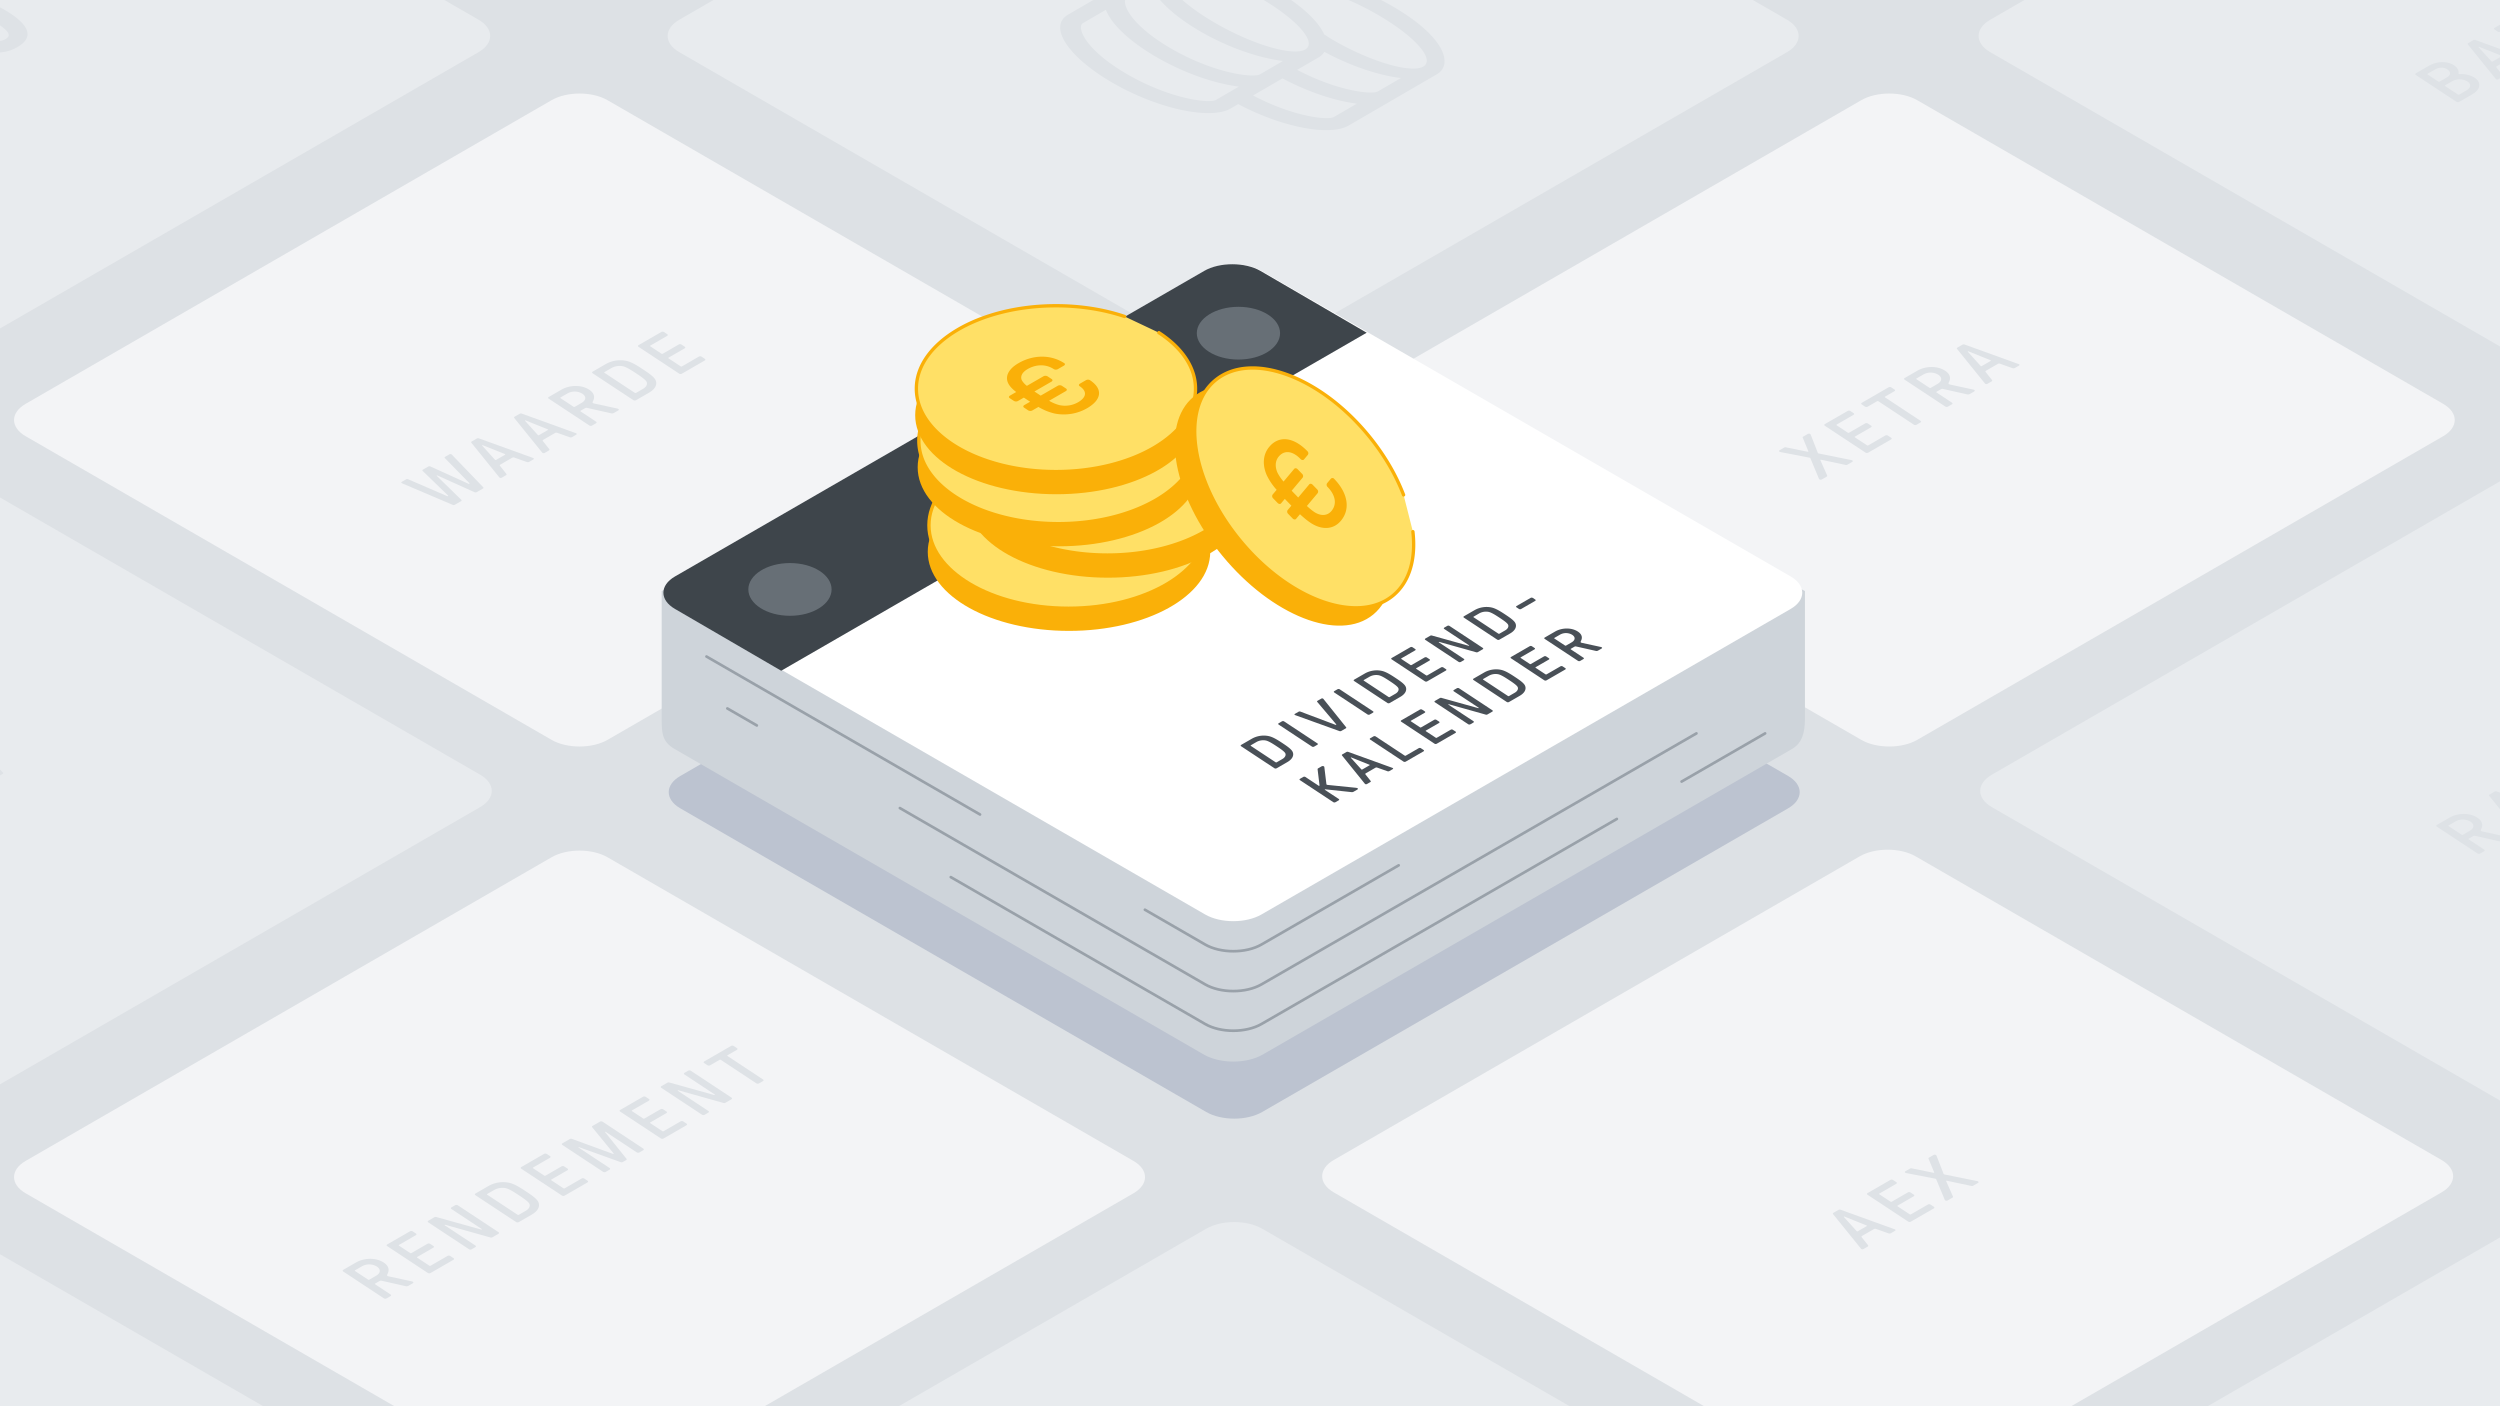 <svg xmlns="http://www.w3.org/2000/svg" viewBox="0 0 1920 1080"  xmlns:v="https://vecta.io/nano"><style><![CDATA[.P{isolation:isolate}.Q{fill:#fab008}.R{stroke-miterlimit:10}.S{fill:#ffe066}.T{fill:#dee2e6}.U{fill:#e8ebee}.V{fill:#f3f4f6}.W{stroke-linecap:round}]]></style><path d="M-54.462-39.195h2071.107v1145.872H-54.462z" fill="#dde1e5"/><path d="M-36.34 273.226c-11.827 6.828-31.18 6.828-43.006 0L-483.272 40.019c-11.826-6.828-11.826-18 0-24.829l403.926-233.207c11.826-6.828 31.179-6.828 43.006 0L367.585 15.19c11.827 6.828 11.827 18 0 24.829zm1.221 579.811c-11.827 6.828-31.179 6.828-43.006 0L-482.051 619.83c-11.826-6.828-11.826-18 0-24.829l403.926-233.207c11.827-6.828 31.179-6.828 43.006 0L368.806 595c11.827 6.828 11.827 18 0 24.829zm-.404 580.945c-11.827 6.828-31.179 6.828-43.006 0l-403.925-233.206c-11.827-6.828-11.827-18 0-24.83L-78.529 942.74c11.827-6.828 31.179-6.828 43.006 0L368.4 1175.946c11.827 6.828 11.827 18 0 24.83z" class="U"/><path d="M1472.447,568.2c-11.826,6.829-31.179,6.829-43.006,0L1025.516,334.994c-11.827-6.828-11.827-18,0-24.83L1429.441,76.958c11.827-6.828,31.18-6.828,43.006,0l403.926,233.206c11.826,6.828,11.826,18,0,24.83Z" class="V"/><path d="M1975.376 273.226c-11.826 6.828-31.179 6.828-43.006 0L1528.445 40.019c-11.827-6.828-11.827-18 0-24.829l403.925-233.207c11.827-6.828 31.18-6.828 43.006 0L2379.3 15.19c11.826 6.828 11.826 18 0 24.829zm-1006.816 0c-11.827 6.828-31.179 6.828-43.006 0L521.628 40.019c-11.826-6.828-11.826-18 0-24.829l403.926-233.207c11.827-6.828 31.179-6.828 43.006 0L1372.485 15.19c11.827 6.828 11.827 18 0 24.829z" class="U"/><path d="M466.589 568.2c-11.827 6.829-31.18 6.829-43.006 0L19.657 334.994c-11.826-6.828-11.826-18 0-24.83L423.583 76.958c11.826-6.828 31.179-6.828 43.006 0l403.925 233.206c11.827 6.828 11.827 18 0 24.83zm.003 581.431c-11.827 6.828-31.18 6.828-43.006 0L19.66 916.424c-11.827-6.828-11.827-18 0-24.829l403.926-233.207c11.826-6.828 31.179-6.828 43.006 0L870.517 891.6c11.827 6.828 11.827 18 0 24.829z" class="V"/><path d="M1976.6,853.037c-11.827,6.828-31.18,6.828-43.006,0L1529.666,619.83c-11.826-6.828-11.826-18,0-24.829l403.926-233.207c11.826-6.828,31.179-6.828,43.006,0L2380.523,595c11.827,6.828,11.827,18,0,24.829Z" class="U"/><path d="M1471.226,1148.933c-11.827,6.828-31.179,6.828-43.006,0L1024.294,915.727c-11.826-6.829-11.826-18,0-24.83L1428.22,657.691c11.827-6.829,31.179-6.829,43.006,0L1875.151,890.9c11.827,6.828,11.827,18,0,24.829Z" class="V"/><path d="M1976.194 1433.982c-11.827 6.828-31.18 6.828-43.006 0l-403.926-233.206c-11.826-6.828-11.826-18 0-24.83l403.926-233.206c11.826-6.828 31.179-6.828 43.006 0l403.925 233.206c11.827 6.828 11.827 18 0 24.83zm-1006.817.918c-11.826 6.828-31.179 6.828-43.006 0l-403.925-233.2c-11.827-6.828-11.827-18 0-24.829l403.925-233.209c11.827-6.829 31.18-6.829 43.006 0l403.923 233.206c11.826 6.828 11.826 18 0 24.829z" class="U"/><path d="M969.377,854c-11.826,6.828-31.179,6.828-43.006,0L522.446,620.791c-11.827-6.828-11.827-18,0-24.83L926.371,362.755c11.827-6.828,31.18-6.828,43.006,0L1373.3,595.961c11.826,6.828,11.826,18,0,24.83Z" fill="#bcc3d0"/><g class="R"><path d="M968.814,808.062c-11.9,6.87-31.369,6.87-43.268,0L519.164,573.438c-9.254-5.343-8.924-11.18-8.924-24.969V455.194L925.546,240.789c11.9-6.87,31.369-6.87,43.268,0L1384.12,455.194v96.535c0,11.051-2.2,17.829-8.924,21.709Z" fill="#ced4da" stroke="#ced4da" stroke-width="4.154"/><path d="M752.659 625.537L542.584 504.21m531.61 160.367l-105.38 60.81c-11.9 6.87-31.369 6.87-43.268 0l-46.261-26.718M581.24 557.155l-22.632-13.071m744.247 19.163l-334.041 192.76c-11.9 6.87-31.369 6.87-43.268 0L691.1 620.6m550.642 8.351L968.814 786.445c-11.9 6.87-31.369 6.87-43.268 0L730.2 673.622m625.404-110.375l-64.122 37.001" fill="none" stroke="#99a1a9" stroke-width="2.077" class="W"/></g><path d="M968.814,702.309c-11.9,6.87-31.369,6.87-43.268,0L519.164,467.685c-11.9-6.87-11.9-18.111,0-24.981L925.546,208.079c11.9-6.869,31.369-6.869,43.268,0L1375.2,442.7c11.9,6.87,11.9,18.111,0,24.98Z" fill="#fff"/><path d="M599.958,515.131l-81.549-47.446c-11.9-6.87-11.9-18.111,0-24.981L924.791,208.079c11.9-6.869,31.369-6.869,43.268,0l81.548,47.447Z" fill="#3e454b"/><g fill="#676f76"><ellipse cx="951.119" cy="255.885" rx="31.972" ry="20.249"/><ellipse cx="606.693" cy="452.678" rx="31.972" ry="20.249"/></g><g stroke="#fab008" stroke-width="2.571"><ellipse cx="820.988" cy="423.811" rx="107.188" ry="59.43" class="Q"/><ellipse cx="820.614" cy="403.452" rx="107.188" ry="63.681" class="S"/><ellipse cx="850.867" cy="382.952" rx="107.188" ry="59.43" class="Q"/><path d="M745.946 348.479a39.457 39.457 0 0 0-2.642 14.114c0 35.17 47.99 63.681 107.188 63.681s107.188-28.511 107.188-63.681-47.99-63.682-107.188-63.682c-45 0-83.519 16.473-99.411 39.823" class="R S"/><ellipse cx="813.243" cy="358.849" rx="107.188" ry="59.43" class="Q"/><path d="M865.6,283.036a154.949,154.949,0,0,0-26.021-6.234,177.5,177.5,0,0,0-26.715-1.994c-59.2,0-107.188,28.511-107.188,63.681s47.99,63.682,107.188,63.682,107.188-28.511,107.188-63.682c0-16.577-10.663-31.676-28.135-43.006" class="R S"/><ellipse cx="811.338" cy="318.858" rx="107.188" ry="59.43" class="Q"/><path d="M863.7 243.045a155.046 155.046 0 0 0-26.021-6.234 177.509 177.509 0 0 0-26.715-1.994c-59.2 0-107.188 28.511-107.188 63.682s47.99 63.681 107.188 63.681 107.187-28.511 107.187-63.68c0-16.578-10.662-31.676-28.134-43.007" class="R S W"/><ellipse cx="986.154" cy="387.959" rx="59.43" ry="107.188" transform="matrix(.771 -.636 .636 .771 -21.387 716.399)" class="Q"/><path d="M1077.955,380.091a155.119,155.119,0,0,0-11.753-24.038,177.68,177.68,0,0,0-15.466-21.874c-37.679-45.659-90.213-64.526-117.34-42.14S914.823,369.585,952.5,415.244s90.213,64.526,117.34,42.14c12.786-10.551,17.645-28.384,15.263-49.072" class="R S W"/></g><path d="M782.281 278.867c11.279-6.512 24.8-6.726 35.158.115.725.478.483 1.346-.348 1.825l-4.644 2.681a3.273 3.273 0 0 1-3.121 0c-5.985-3.952-13.556-3.821-20.11-.037-4.313 2.49-5.821 5.7-4.411 8.682a14.738 14.738 0 0 0 3.854 4.191l12.69-7.327a3.262 3.262 0 0 1 3.121.006l3.283 2.168c.8.529.706 1.393-.205 1.919l-13.109 7.568 2.993 1.976 1.823 1.2 13.108-7.569a3.273 3.273 0 0 1 3.121.006l3.284 2.168c.8.529.711 1.4-.2 1.923l-12.859 7.424a30.627 30.627 0 0 0 7.846 3.326 20.228 20.228 0 0 0 14.333-2.132c6.554-3.784 7.267-8.443 1.288-12.391-.808-.533-.712-1.4.2-1.923l4.644-2.681a3.255 3.255 0 0 1 2.972-.092c10.361 6.841 9.105 15.15-2.175 21.662a35.783 35.783 0 0 1-25.282 3.941 44.429 44.429 0 0 1-12.034-4.971l-4.644 2.681a3.259 3.259 0 0 1-3.121-.006l-3.283-2.167c-.8-.53-.718-1.394.2-1.924l4.475-2.583-4.816-3.176-4.475 2.584a3.251 3.251 0 0 1-3.115 0l-3.284-2.168c-.807-.533-.718-1.393.2-1.923l4.806-2.775c-2.891-2.218-5.138-4.528-6.226-6.884-2.234-4.765-.233-10.528 8.063-15.317zm192.545 64.271c7.3-8.7 18.486-7.76 29.333 3.445a2.155 2.155 0 0 1 .3 2.694l-3.008 3.585c-.59.7-1.754.568-2.6-.305-6.259-6.466-12.537-6.978-16.777-1.925-2.789 3.324-3 8-.863 12.59a34.618 34.618 0 0 0 4.56 6.625l8.208-9.783c.594-.707 1.764-.567 2.6.3l3.437 3.551a2.256 2.256 0 0 1 .455 2.86l-8.474 10.1 5.041 5.208 8.474-10.1c.594-.708 1.758-.574 2.6.3l3.437 3.552a2.245 2.245 0 0 1 .449 2.853l-8.313 9.907c2.911 2.657 5.55 4.781 7.609 5.714 4.288 2.04 8.467 1.471 11.257-1.854 4.239-5.052 3.332-11.964-2.928-18.43a2.257 2.257 0 0 1-.459-2.854l3.008-3.585a1.673 1.673 0 0 1 2.444.144c10.846 11.205 12.489 23.519 5.189 32.219-5.362 6.39-12.955 6.782-19.8 3.541-3.787-1.765-7.6-4.869-11.637-8.563l-3 3.58c-.59.7-1.758.574-2.6-.293l-3.437-3.551a2.257 2.257 0 0 1-.455-2.86l2.895-3.45-5.041-5.208-2.895 3.45c-.589.7-1.764.567-2.6-.3l-3.437-3.551a2.261 2.261 0 0 1-.455-2.86l3.113-3.71a47.206 47.206 0 0 1-7.413-10.873c-3.39-7.341-3.579-15.774 1.783-22.163z" class="Q"/><g fill="#495057"><path d="M974.46 565.341c3.256.721 6.764 2.929 10.38 5.316s6.954 4.7 7.9 6.755c1.221 2.661-.126 5.606-4.1 7.9l-8.182 4.723a1.735 1.735 0 0 1-1.661 0l-25.669-16.947c-.427-.283-.38-.744.106-1.024l8.182-4.724a18.6 18.6 0 0 1 13.044-1.999zm12.709 13.312c-.564-1.409-3.783-3.592-6.662-5.494s-6.187-4.026-8.426-4.468a10.745 10.745 0 0 0-6.971 1.086l-4.422 2.552c-.263.152-.285.363-.053.516l19.054 12.581a.822.822 0 0 0 .837 0l4.421-2.552c1.722-.994 2.846-2.657 2.222-4.222m-2.669-24.638a1.74 1.74 0 0 1 1.662 0l25.668 16.948c.428.282.38.743-.106 1.024l-2.437 1.407a1.742 1.742 0 0 1-1.662 0l-25.669-16.948c-.427-.282-.379-.744.107-1.024zm42.7-24.657a1.74 1.74 0 0 1 1.662 0l25.669 16.948c.427.282.379.743-.107 1.024l-2.437 1.407a1.742 1.742 0 0 1-1.662 0l-25.668-16.948c-.428-.282-.38-.744.106-1.024zm148.3-70.165a1.729 1.729 0 0 1 1.662 0l1.941 1.282c.428.282.38.743-.106 1.024l-10.746 6.2a1.742 1.742 0 0 1-1.662 0l-1.941-1.282c-.434-.286-.38-.744.106-1.024zm-29.948 7.369c3.25.725 6.757 2.933 10.373 5.32s6.955 4.7 7.909 6.751c1.214 2.664-.126 5.606-4.1 7.9l-8.181 4.723a1.737 1.737 0 0 1-1.662 0l-25.669-16.947c-.427-.283-.379-.744.107-1.025l8.181-4.723a18.61 18.61 0 0 1 13.042-1.999zm12.709 13.311c-.564-1.408-3.783-3.591-6.662-5.493s-6.187-4.026-8.425-4.468A10.747 10.747 0 0 0 1136.2 471l-4.421 2.552c-.271.156-.286.363-.054.516l19.054 12.581a.813.813 0 0 0 .837 0l4.422-2.553c1.721-.993 2.845-2.657 2.221-4.222m-46.759.812a1.729 1.729 0 0 1 1.662 0l25.668 16.948c.428.282.387.739-.106 1.024l-3.665 2.116a1.777 1.777 0 0 1-1.6.1l-27.693-7.784c-.444-.126-.609-.126-.744-.048s-.1.2.051.3l19.215 12.686c.427.282.379.744-.107 1.024l-2.254 1.3a1.742 1.742 0 0 1-1.662 0l-25.665-16.946c-.427-.282-.379-.743.107-1.024l3.665-2.116a1.774 1.774 0 0 1 1.6-.1l27.538 7.682c.444.126.609.126.744.048s.1-.2-.057-.305l-19.054-12.58c-.428-.282-.38-.744.106-1.024zm-28.374 16.383a1.742 1.742 0 0 1 1.662 0l2.137 1.412c.428.282.38.743-.106 1.024l-10.523 6.075c-.264.152-.286.364-.054.516l7 4.623a.816.816 0 0 0 .832 0l10.037-5.8a1.742 1.742 0 0 1 1.662 0l2.138 1.411c.427.283.379.744-.107 1.025l-10.037 5.8c-.263.152-.285.363-.053.516l7.582 5.006a.822.822 0 0 0 .837 0l10.611-6.126a1.732 1.732 0 0 1 1.662 0l2.138 1.412c.427.282.38.743-.106 1.024l-14.371 8.3a1.742 1.742 0 0 1-1.662 0l-25.669-16.948c-.427-.282-.379-.744.107-1.024zm-21.881 18.167c3.249.725 6.757 2.932 10.373 5.32s6.954 4.7 7.909 6.751c1.214 2.664-.126 5.606-4.1 7.9l-8.181 4.723a1.74 1.74 0 0 1-1.662 0l-25.668-16.948c-.428-.282-.38-.743.106-1.024l8.181-4.723a18.613 18.613 0 0 1 13.042-1.999zm12.709 13.311c-.564-1.408-3.783-3.592-6.663-5.493s-6.186-4.026-8.425-4.468a10.743 10.743 0 0 0-6.972 1.086l-4.421 2.552c-.27.156-.285.363-.054.516l19.054 12.581a.815.815 0 0 0 .838 0l4.421-2.553c1.721-.993 2.846-2.657 2.222-4.222"/><path d="M1014.728 536.559a1.4 1.4 0 0 1 1.3-.076 2.038 2.038 0 0 1 .524.513l17.256 21.518c.258.329.143.638-.255.868l-3.449 1.991a1.689 1.689 0 0 1-1.419.1l-33.571-12.1a4.632 4.632 0 0 1-.794-.357c-.273-.18-.235-.54.2-.793l2.788-1.61a1.692 1.692 0 0 1 1.419-.1l26.877 10.136a.56.56 0 0 0 .5 0l.088-.051c.135-.078.14-.183.026-.309l-14.579-17.236c-.258-.329-.144-.637.255-.867zm.29 51.977c.8-.46 1.968-.129 2.064.536l1.59 13.087a.593.593 0 0 0 .282.462 1.41 1.41 0 0 0 .609.185l21.549 2.19c1.764.179 2.279.844 1.347 1.382l-2.916 1.684a2.535 2.535 0 0 1-1.647.282l-19.484-2.088c-.573-.052-.785-.025-.92.053s-.1.207.128.36l10.575 6.982c.427.282.386.74-.1 1.02l-2.436 1.407a1.742 1.742 0 0 1-1.663 0l-25.662-16.944c-.428-.282-.38-.743.106-1.024l2.437-1.407a1.728 1.728 0 0 1 1.655.007l10.148 6.7a.465.465 0 0 0 .531.076c.176-.1.2-.309.127-.794l-1.424-11.883c-.019-.18-.034-.458.587-.817zm39.791-22.973a1.739 1.739 0 0 1 1.663 0l22.361 14.764a.8.8 0 0 0 .825 0l9.908-5.721a1.73 1.73 0 0 1 1.656.007l2.137 1.412c.428.282.387.739-.1 1.02l-13.662 7.887a1.737 1.737 0 0 1-1.662 0l-25.663-16.943c-.428-.283-.379-.744.107-1.025zm14.167 24.014a3.315 3.315 0 0 1 .793.365c.267.177.23.536-.209.789l-2.565 1.481a1.788 1.788 0 0 1-1.418.1l-7.9-2.8a1.637 1.637 0 0 0-1.383.123l-7.337 4.236c-.4.23-.513.539-.3.848l4.006 5.051c.222.3.143.637-.255.867l-2.565 1.481a1.383 1.383 0 0 1-1.29.076 2.088 2.088 0 0 1-.537-.513l-17.337-21.464c-.263-.282-.143-.638.255-.867l3.1-1.789a1.711 1.711 0 0 1 1.419-.1zm-17.224-1.8c.264-.152.32-.331-.076-.485l-13.724-5.5c-.195-.078-.319-.1-.407-.051l-.088.05c-.087.051-.057.129.056.255l7.973 8.822a.576.576 0 0 0 .779.08l5.487-3.169m163.283-94.029l14.31 3.1a2.223 2.223 0 0 1 .793.306c.35.231.437.615-.184.973l-2.7 1.559a2.325 2.325 0 0 1-1.683.2l-15.1-3.4a1.753 1.753 0 0 0-1.306.173l-2.7 1.559c-.263.152-.278.359-.047.512l9.72 6.418c.428.282.38.743-.106 1.024l-2.43 1.4a1.742 1.742 0 0 1-1.662 0l-25.663-16.944c-.428-.282-.379-.744.107-1.024l7.958-4.6c5.123-2.958 12.547-3.2 17.445.032 3.343 2.207 3.66 4.773 2.362 7.249-.259.539-.343.926.007 1.157a2.469 2.469 0 0 0 .879.306zm-8.061-.4c2.693-1.555 3.315-3.935.477-5.809a9.27 9.27 0 0 0-9.419-.095l-4.2 2.428c-.264.152-.285.355-.053.508l8.17 5.394a.8.8 0 0 0 .825 0l4.2-2.428m-32.174 2.939a1.742 1.742 0 0 1 1.662 0l2.137 1.412c.428.282.38.743-.106 1.024l-10.524 6.075c-.263.152-.29.36-.059.512l7 4.622a.813.813 0 0 0 .837 0l10.037-5.8a1.74 1.74 0 0 1 1.662 0l2.138 1.411c.427.283.379.744-.107 1.025l-10.037 5.795c-.263.152-.291.359-.059.512l7.588 5.01a.812.812 0 0 0 .831 0l10.611-6.126a1.742 1.742 0 0 1 1.662 0l2.138 1.412c.428.282.379.743-.107 1.024l-14.37 8.3a1.742 1.742 0 0 1-1.662 0l-25.663-16.944c-.427-.283-.38-.744.106-1.024zm-21.883 18.167c3.243.721 6.757 2.933 10.373 5.32s6.948 4.7 7.9 6.747c1.22 2.668-.126 5.606-4.1 7.9l-8.181 4.723a1.737 1.737 0 0 1-1.662 0l-25.662-16.944c-.427-.282-.379-.743.107-1.024l8.181-4.723a18.587 18.587 0 0 1 13.044-1.999zm12.709 13.311c-.565-1.408-3.783-3.592-6.663-5.493s-6.193-4.03-8.431-4.472a10.725 10.725 0 0 0-6.966 1.09l-4.421 2.552c-.27.156-.291.359-.06.512l19.06 12.584a.8.8 0 0 0 .832 0l4.421-2.552c1.721-.994 2.846-2.658 2.228-4.219m-46.759.812a1.74 1.74 0 0 1 1.662 0l25.663 16.944c.427.282.379.743-.107 1.024l-3.665 2.116a1.775 1.775 0 0 1-1.591.1l-27.7-7.788c-.443-.126-.608-.126-.743-.048s-.1.2.057.305l19.208 12.682c.428.282.38.744-.106 1.024l-2.255 1.3a1.742 1.742 0 0 1-1.662 0l-25.661-16.938c-.428-.282-.38-.744.106-1.024l3.665-2.116a1.775 1.775 0 0 1 1.591-.1l27.538 7.682c.45.13.615.13.75.052s.1-.2-.057-.3l-19.054-12.58c-.427-.283-.379-.744.107-1.025z"/><path d="M1090.49,544.962a1.742,1.742,0,0,1,1.662,0l2.137,1.412c.428.282.38.743-.106,1.024l-10.523,6.075c-.263.152-.291.36-.06.512l7,4.623a.816.816,0,0,0,.837,0l10.038-5.795a1.726,1.726,0,0,1,1.655.007l2.137,1.411c.428.283.387.74-.1,1.02l-10.038,5.8c-.263.151-.291.359-.059.512l7.588,5.01a.816.816,0,0,0,.832,0l10.611-6.127a1.74,1.74,0,0,1,1.662,0l2.137,1.412c.428.282.38.743-.106,1.024l-14.371,8.3a1.742,1.742,0,0,1-1.662,0L1076.1,554.233c-.428-.283-.38-.744.106-1.024Z"/></g><path d="M-23.935 568.2a1.725 1.725 0 0 1 1.793-.153 4.96 4.96 0 0 1 .6.533l23.833 24.755c.367.376.173.782-.313 1.063l-4.59 2.65a1.986 1.986 0 0 1-1.738.122l-28.42-12.817a.584.584 0 0 0-.556-.032c-.108.062-.168.156.016.344l18.81 18.366c.368.376.173.782-.313 1.063l-4.59 2.65a1.984 1.984 0 0 1-1.739.122l-38.409-16.338a7.311 7.311 0 0 1-.82-.408c-.428-.282-.335-.689.367-1.094l2.916-1.684a1.876 1.876 0 0 1 1.739-.121l29.882 12.913a.6.6 0 0 0 .609 0c.27-.156.33-.25.147-.438l-19.514-18.9c-.367-.376-.173-.782.313-1.063l3.888-2.244a1.981 1.981 0 0 1 1.739-.122l29.234 13.287a.6.6 0 0 0 .609 0c.27-.156.33-.25.147-.438l-18.866-19.273c-.415-.407-.173-.782.313-1.063z" class="T"/><g class="P T"><path d="M1958.518,622.661a4.137,4.137,0,0,1,.977.435c.332.22.28.661-.26.973l-3.132,1.808a2.213,2.213,0,0,1-1.738.122l-9.645-3.426a2,2,0,0,0-1.69.153l-8.964,5.175c-.486.281-.627.656-.361,1.032l4.891,6.17c.266.376.173.782-.313,1.063l-3.132,1.808a1.7,1.7,0,0,1-1.583.091,2.493,2.493,0,0,1-.646-.627l-21.189-26.22c-.32-.345-.173-.783.313-1.063l3.78-2.182a2.107,2.107,0,0,1,1.739-.122Zm-21.04-2.2c.324-.187.4-.406-.09-.6l-16.769-6.727c-.244-.094-.393-.126-.5-.064l-.108.063c-.108.062-.067.156.069.312l9.749,10.781a.7.7,0,0,0,.954.1l6.7-3.866"/></g><g class="T"><path d="M1906.558 638.61l17.474 3.785a2.74 2.74 0 0 1 .976.377c.427.282.531.752-.225 1.188l-3.294 1.9a2.864 2.864 0 0 1-2.056.246l-18.451-4.162a2.156 2.156 0 0 0-1.6.212l-3.294 1.9c-.324.187-.35.437-.059.629l11.875 7.841c.522.345.464.908-.13 1.251l-2.97 1.715a2.127 2.127 0 0 1-2.03 0l-31.357-20.7c-.522-.345-.464-.907.13-1.25l9.72-5.612c6.264-3.617 15.33-3.913 21.315.039 4.085 2.7 4.471 5.825 2.893 8.86-.328.652-.421 1.125 0 1.4a3.118 3.118 0 0 0 1.083.381zm-9.854-.491c3.294-1.9 4.053-4.809.585-7.1a11.326 11.326 0 0 0-11.51-.115l-5.13 2.962c-.324.187-.35.437-.065.625l9.975 6.587a.983.983 0 0 0 1.015 0l5.13-2.961M-34.124 4.8c12.15-7.015 25.779-5.25 41.876 5.378 15.7 10.365 17.62 19.052 5.619 25.981s-25.917 5.168-41.616-5.2C-44.342 20.332-46.274 11.814-34.124 4.8zM4.138 30.062c4.948-2.857 3.014-5.988-7.938-13.217s-16.426-8.807-21.225-6.036-2.629 6.25 8.326 13.483 15.879 8.63 20.834 5.77"/><path d="M1069.186 4.667c40.4 23.326 47.275 44.849 34.234 52.428l-67.663 39.321c-14.69 8.538-51.681 1.143-84.8-16.465l-5.779 3.358c-15.572 9.05-56.141.243-90.618-19.662s-49.813-43.376-34.241-52.425L887.98-28.1c15.718-9.134 53.706.063 84.695 16.529l5.886-3.421c12.547-7.291 37.751-1.146 38.216-1.047a189.389 189.389 0 0 1 52.409 20.706zM967.652 57.1l17.659-10.263c-18.537-2.289-41.957-10.3-63.1-22.5s-35.038-25.74-39.057-36.475L865.5-1.883c-4.9 2.846 1 20.171 34.166 39.317s63.089 22.508 67.986 19.666m-33.828 19.655L951.477 66.5c-18.532-2.293-41.951-10.3-63.091-22.508s-35.038-25.745-39.064-36.475l-17.653 10.259c-4.9 2.845 1 20.171 34.167 39.317s63.091 22.507 67.988 19.662m90.25-45.872c28.731 16.588 59.653 25.659 68.99 20.233s-6.387-23.285-35.118-39.873-59.615-25.638-68.952-20.212A4.994 4.994 0 0 0 986.55-3.4c10.219 6.635 24.989 17.815 30.428 29.817 2.306 1.493 4.51 2.971 7.1 4.464m-90.586-13.106c28.731 16.588 59.615 25.638 68.952 20.211S996.051 14.7 967.32-1.884s-59.609-25.64-68.946-20.216 6.387 23.285 35.118 39.873M1058.24 70.2l17.653-10.259c-17.335-2.13-38.8-9.3-58.77-20.13a12.313 12.313 0 0 1-4.284 4.177l-16.632 9.665c30.746 16.2 57.415 19.231 62.033 16.547m-33.834 19.662l17.659-10.262c-16.838-2.087-37.636-9.031-57.136-19.393l-22.588 13.127c30.74 16.241 57.453 19.208 62.065 16.528M344.9 349.072a1.73 1.73 0 0 1 1.793-.153 4.96 4.96 0 0 1 .6.533l23.825 24.748c.367.376.172.782-.314 1.062l-4.59 2.65a1.979 1.979 0 0 1-1.738.122l-28.415-12.812a.581.581 0 0 0-.555-.033c-.108.063-.168.157.015.345l18.8 18.362c.367.376.172.782-.314 1.062l-4.59 2.65a1.979 1.979 0 0 1-1.738.122l-38.4-16.333a7.123 7.123 0 0 1-.82-.409c-.428-.282-.335-.688.367-1.093l2.916-1.684a1.873 1.873 0 0 1 1.739-.122L343.356 381a.591.591 0 0 0 .609 0c.27-.156.33-.249.147-.437L324.6 361.671c-.367-.376-.173-.783.313-1.063l3.888-2.245a1.984 1.984 0 0 1 1.739-.122l29.228 13.283a.594.594 0 0 0 .609 0c.27-.156.33-.25.147-.438l-18.86-19.269c-.415-.408-.173-.783.313-1.063z"/><path d="M408.805 351.5a4.066 4.066 0 0 1 .97.439c.333.22.287.658-.253.97l-3.132 1.808a2.222 2.222 0 0 1-1.738.122l-9.644-3.427a2.007 2.007 0 0 0-1.691.153l-8.964 5.176c-.486.28-.627.655-.361 1.031l4.892 6.17c.265.376.172.783-.314 1.063l-3.132 1.808a1.693 1.693 0 0 1-1.583.091 2.469 2.469 0 0 1-.645-.626l-21.184-26.217c-.32-.345-.173-.782.313-1.063l3.78-2.182a2.107 2.107 0 0 1 1.739-.122zm-21.04-2.2c.324-.187.4-.406-.09-.594l-16.763-6.724c-.244-.094-.393-.126-.5-.063l-.108.062c-.108.062-.067.156.069.313l9.743 10.777a.7.7 0 0 0 .954.1l6.7-3.866m68.705-39.373l17.474 3.785a2.74 2.74 0 0 1 .976.377c.427.282.531.751-.225 1.188l-3.294 1.9a2.864 2.864 0 0 1-2.056.246l-18.45-4.162a2.147 2.147 0 0 0-1.6.216l-3.294 1.9c-.324.187-.35.437-.065.625l11.875 7.841c.523.345.464.908-.13 1.251l-2.97 1.714a2.124 2.124 0 0 1-2.03 0l-31.351-20.7c-.522-.345-.464-.908.13-1.251l9.72-5.611c6.264-3.617 15.33-3.913 21.315.039 4.085 2.7 4.471 5.825 2.887 8.856-.322.656-.421 1.125.006 1.407a3.064 3.064 0 0 0 1.082.379zm-9.848-.487c3.294-1.9 4.053-4.81.585-7.1a11.324 11.324 0 0 0-11.51-.115l-5.13 2.962c-.324.187-.35.437-.065.625l9.975 6.586a.983.983 0 0 0 1.015 0l5.13-2.961"/><path d="M441.745 332.486a4.025 4.025 0 0 1 .97.44c.333.219.287.657-.253.969l-3.132 1.805a2.215 2.215 0 0 1-1.739.122l-9.643-3.427a2.007 2.007 0 0 0-1.691.153l-8.964 5.176c-.486.28-.627.655-.361 1.031l4.892 6.17c.265.376.172.783-.314 1.063l-3.132 1.809a1.7 1.7 0 0 1-1.583.09 2.488 2.488 0 0 1-.646-.626l-21.183-26.217c-.32-.345-.173-.782.313-1.063l3.78-2.182a2.107 2.107 0 0 1 1.739-.122zm-21.04-2.2c.324-.187.4-.406-.09-.594l-16.763-6.724c-.244-.094-.393-.126-.5-.063l-.108.062c-.108.062-.067.156.069.313l9.743 10.777a.7.7 0 0 0 .954.095l6.7-3.866m87.159-75.306a2.124 2.124 0 0 1 2.03 0l2.613 1.725c.522.345.464.908-.13 1.251l-12.852 7.42c-.324.187-.35.437-.065.625l8.55 5.646a.985.985 0 0 0 1.015 0l12.258-7.078a2.124 2.124 0 0 1 2.03 0l2.613 1.725c.522.345.464.908-.13 1.251l-12.258 7.077c-.324.187-.35.437-.065.625l9.262 6.116a.985.985 0 0 0 1.015 0l12.961-7.482a2.124 2.124 0 0 1 2.03 0l2.612 1.725c.523.345.464.908-.13 1.251l-17.55 10.133a2.127 2.127 0 0 1-2.03 0L490.3 266.3c-.522-.345-.464-.908.13-1.25z"/><path d="M481.148 277.169c3.969.883 8.257 3.58 12.675 6.5s8.489 5.739 9.65 8.243c1.489 3.256-.153 6.849-5.013 9.655l-9.99 5.768a2.124 2.124 0 0 1-2.03 0l-31.351-20.7c-.522-.345-.464-.908.13-1.251l9.99-5.768a22.721 22.721 0 0 1 15.939-2.447zm15.518 16.26c-.684-1.721-4.62-4.387-8.135-6.708s-7.56-4.924-10.3-5.461a13.105 13.105 0 0 0-8.513 1.33l-5.4 3.117c-.324.187-.35.438-.065.626l23.279 15.367a.985.985 0 0 0 1.015 0l5.4-3.117c2.106-1.216 3.485-3.247 2.719-5.156m891.698 39.865a1.892 1.892 0 0 1 1.779-.028 1.411 1.411 0 0 1 .538.689l5.371 13.771a.85.85 0 0 0 .266.376 3.1 3.1 0 0 0 .738.221l24.51 4.955a2.632 2.632 0 0 1 1.03.346c.522.345.423.814-.117 1.125l-3.672 2.12a2.078 2.078 0 0 1-1.739.122l-18.029-3.817c-.6-.122-.8-.126-.914-.06s-.121.187.043.563l5.016 11.331c.246.563.172.782-.314 1.063l-3.672 2.12a1.892 1.892 0 0 1-1.779.028 1.345 1.345 0 0 1-.538-.689l-6.42-15.4a.959.959 0 0 0-.306-.47 1.821 1.821 0 0 0-.59-.188l-21.895-4.231a3.075 3.075 0 0 1-1.077-.378c-.428-.282-.376-.782.164-1.094l3.456-2a2.078 2.078 0 0 1 1.739-.122l16.058 3.25a1.63 1.63 0 0 0 .757.033c.115-.066.087-.285 0-.469l-4.171-10.114c-.245-.563-.172-.782.314-1.063zm30.618-17.677a2.124 2.124 0 0 1 2.03 0l2.612 1.725c.523.345.464.908-.13 1.25l-12.858 7.424c-.324.187-.35.438-.065.626l8.55 5.645a.985.985 0 0 0 1.015 0l12.265-7.081a2.124 2.124 0 0 1 2.03 0l2.612 1.725c.523.345.464.908-.13 1.25l-12.264 7.082c-.324.186-.35.437-.065.625l9.263 6.116a.986.986 0 0 0 1.014 0l12.967-7.487a2.124 2.124 0 0 1 2.03 0l2.613 1.725c.522.345.464.908-.13 1.251l-17.557 10.136a2.124 2.124 0 0 1-2.03 0l-31.351-20.7c-.522-.345-.464-.908.13-1.251zm130.807-36.193a4.064 4.064 0 0 1 .97.44c.333.219.287.657-.253.969l-3.132 1.808a2.213 2.213 0 0 1-1.738.122l-9.644-3.427a2 2 0 0 0-1.691.154l-8.964 5.175c-.486.281-.627.656-.361 1.031l4.891 6.171c.266.376.173.782-.313 1.062l-3.132 1.809a1.7 1.7 0 0 1-1.583.091 2.49 2.49 0 0 1-.645-.627l-21.184-26.217c-.32-.344-.173-.782.313-1.062l3.78-2.183a2.111 2.111 0 0 1 1.739-.122zm-21.04-2.2c.324-.187.4-.406-.09-.6l-16.763-6.724c-.244-.094-.393-.125-.5-.063l-.108.062c-.108.063-.067.157.069.313L1521.1 281a.7.7 0 0 0 .954.1l6.7-3.865m-30.925 18.136l17.474 3.786a2.734 2.734 0 0 1 .976.377c.428.282.531.751-.225 1.188l-3.294 1.9a2.864 2.864 0 0 1-2.056.246l-18.45-4.162a2.147 2.147 0 0 0-1.6.216l-3.294 1.9c-.324.187-.35.437-.065.625l11.875 7.841c.522.345.464.908-.13 1.251l-2.97 1.714a2.124 2.124 0 0 1-2.03 0l-31.351-20.7c-.522-.345-.464-.908.13-1.251l9.72-5.612c6.264-3.616 15.33-3.912 21.315.039 4.086 2.7 4.471 5.826 2.887 8.857-.322.656-.421 1.125.006 1.407a3.064 3.064 0 0 0 1.082.378zm-9.848-.487c3.294-1.9 4.053-4.809.585-7.1a11.324 11.324 0 0 0-11.51-.115l-5.13 2.962c-.324.187-.35.437-.065.625l9.975 6.586a.985.985 0 0 0 1.015 0l5.13-2.962m-37.581 2.594a2.124 2.124 0 0 1 2.03 0l2.613 1.725c.522.345.464.907-.13 1.25l-7.128 4.116c-.324.187-.35.437-.065.625l27.313 18.034c.522.345.464.908-.13 1.251l-2.97 1.714a2.124 2.124 0 0 1-2.03 0l-27.313-18.034a.985.985 0 0 0-1.015 0l-7.175 4.145a2.124 2.124 0 0 1-2.03 0l-2.613-1.725c-.522-.345-.464-.908.13-1.251zm34.572 589.558a1.894 1.894 0 0 1 1.774-.032 1.431 1.431 0 0 1 .543.693l5.371 13.771a.85.85 0 0 0 .266.376 3.068 3.068 0 0 0 .738.22l24.51 4.956a2.632 2.632 0 0 1 1.03.346c.522.345.423.814-.117 1.125l-3.672 2.121a2.081 2.081 0 0 1-1.738.121l-18.03-3.817c-.6-.126-.8-.127-.907-.064s-.121.187.043.563l5.015 11.331c.247.563.173.782-.313 1.063l-3.672 2.12a1.894 1.894 0 0 1-1.78.028 1.349 1.349 0 0 1-.537-.689l-6.42-15.4a1.042 1.042 0 0 0-.306-.47 2 2 0 0 0-.59-.188l-21.895-4.231a3.1 3.1 0 0 1-1.083-.382c-.422-.278-.37-.778.17-1.09l3.456-2a2.058 2.058 0 0 1 1.738-.122l16.059 3.251a1.591 1.591 0 0 0 .758.032c.108-.062.079-.281 0-.469l-4.177-10.11c-.252-.567-.173-.782.313-1.062zm-33.203 19.168a2.124 2.124 0 0 1 2.03 0l2.612 1.725c.523.345.465.908-.129 1.251l-12.859 7.424c-.324.187-.35.437-.065.625l8.55 5.645a.983.983 0 0 0 1.015 0l12.265-7.081a2.124 2.124 0 0 1 2.03 0l2.612 1.725c.523.345.464.908-.13 1.251l-12.264 7.081c-.324.187-.351.437-.066.625l9.263 6.116a.985.985 0 0 0 1.015 0l12.96-7.483a2.127 2.127 0 0 1 2.037 0l2.613 1.725c.522.345.464.908-.137 1.255l-17.55 10.132a2.124 2.124 0 0 1-2.03 0l-31.351-20.7c-.522-.345-.464-.908.13-1.251zm2.831 37.7a4.066 4.066 0 0 1 .97.439c.332.22.287.658-.253.97l-3.139 1.812a2.247 2.247 0 0 1-1.738.121l-9.644-3.426a2 2 0 0 0-1.691.153l-8.964 5.176c-.486.28-.627.655-.361 1.031l4.891 6.17c.266.376.173.782-.313 1.063l-3.132 1.808a1.693 1.693 0 0 1-1.583.091 2.493 2.493 0 0 1-.646-.627l-21.184-26.216c-.325-.349-.172-.782.314-1.063l3.78-2.182a2.09 2.09 0 0 1 1.739-.122zm-21.047-2.193c.324-.187.4-.406-.09-.594l-16.763-6.724c-.244-.094-.393-.126-.5-.063l-.108.062c-.108.062-.067.156.069.313l9.743 10.776a.7.7 0 0 0 .954.1l6.7-3.866M298.665 980.278l17.48 3.789a2.74 2.74 0 0 1 .976.377c.427.282.531.752-.225 1.188l-3.294 1.9a2.864 2.864 0 0 1-2.056.246l-18.456-4.166a2.147 2.147 0 0 0-1.6.216l-3.294 1.9c-.324.187-.35.437-.065.625l11.881 7.845c.522.345.464.908-.13 1.251l-2.97 1.715a2.127 2.127 0 0 1-2.03 0l-31.357-20.7c-.522-.345-.464-.907.13-1.25l9.72-5.612c6.264-3.617 15.33-3.913 21.315.039 4.086 2.7 4.471 5.825 2.887 8.856-.322.656-.421 1.125.006 1.408a3.084 3.084 0 0 0 1.082.373zm-9.848-.487c3.294-1.9 4.053-4.809.585-7.1a11.326 11.326 0 0 0-11.51-.115l-5.13 2.962c-.324.187-.35.437-.065.625l9.975 6.587a.985.985 0 0 0 1.015 0l5.13-2.962m60.702-54.15a2.124 2.124 0 0 1 2.03 0l31.357 20.7c.522.345.464.908-.13 1.251l-4.482 2.588a2.158 2.158 0 0 1-1.942.121l-33.839-9.511c-.542-.157-.745-.158-.907-.064s-.128.25.062.375l23.472 15.5c.522.345.464.907-.13 1.25l-2.754 1.59a2.124 2.124 0 0 1-2.03 0l-31.357-20.7c-.522-.345-.464-.907.13-1.25l4.482-2.588a2.158 2.158 0 0 1 1.942-.122l33.643 9.382c.542.158.751.162.913.068s.122-.254-.068-.379l-23.276-15.368c-.522-.345-.464-.908.13-1.251zm-34.668 20.016a2.124 2.124 0 0 1 2.03 0l2.613 1.724c.522.345.464.908-.13 1.251l-12.852 7.42c-.324.188-.35.438-.065.626l8.55 5.645a.985.985 0 0 0 1.015 0l12.258-7.077a2.124 2.124 0 0 1 2.03 0l2.613 1.724c.522.346.464.908-.13 1.251l-12.259 7.078c-.323.187-.35.437-.065.625l9.269 6.12a.983.983 0 0 0 1.015 0l12.96-7.482a2.124 2.124 0 0 1 2.03 0l2.613 1.725c.522.345.464.908-.13 1.25l-17.55 10.133a2.124 2.124 0 0 1-2.03 0l-31.357-20.7c-.522-.345-.464-.908.13-1.251z"/><g class="P"><path d="M493.807 842.334a2.124 2.124 0 0 1 2.03 0l2.613 1.725c.522.345.464.908-.13 1.251l-12.852 7.42c-.324.187-.35.437-.065.626l8.55 5.645a.985.985 0 0 0 1.015 0l12.258-7.077a2.124 2.124 0 0 1 2.03 0l2.612 1.725c.523.345.465.908-.129 1.251l-12.258 7.077c-.324.187-.35.437-.065.626l9.268 6.119a.985.985 0 0 0 1.015 0l12.96-7.482a2.124 2.124 0 0 1 2.03 0l2.613 1.725c.522.345.464.908-.13 1.251l-17.55 10.133a2.124 2.124 0 0 1-2.03 0l-31.357-20.7c-.522-.345-.464-.908.13-1.251zm34.668-20.016a2.124 2.124 0 0 1 2.03 0l31.357 20.7c.522.345.464.908-.13 1.251l-4.482 2.588a2.158 2.158 0 0 1-1.942.121l-33.846-9.507c-.542-.158-.738-.162-.9-.068s-.128.25.062.375l23.472 15.5c.522.345.457.912-.137 1.255l-2.754 1.59a2.124 2.124 0 0 1-2.03 0l-31.357-20.7c-.522-.345-.464-.908.13-1.251l4.489-2.591a2.168 2.168 0 0 1 1.942-.122l33.643 9.382c.542.157.751.162.913.068s.122-.254-.068-.379l-23.276-15.368c-.522-.345-.464-.908.13-1.251z"/></g><path d="M460.705 861.445a2.124 2.124 0 0 1 2.03 0l31.357 20.7c.522.345.464.908-.13 1.251l-2.862 1.652a2.124 2.124 0 0 1-2.03 0L465.218 869.3a.438.438 0 0 0-.442-.062.178.178 0 0 0-.037.28l16.319 20.331c.408.47.268.845-.326 1.188l-2.268 1.31a2.109 2.109 0 0 1-1.942.121l-31.763-11.415a.545.545 0 0 0-.435-.01c-.108.062-.108.186.05.291l23.852 15.748c.522.345.464.908-.13 1.251l-2.862 1.652a2.124 2.124 0 0 1-2.03 0l-31.357-20.7c-.522-.345-.464-.908.13-1.251l5.508-3.18a2.109 2.109 0 0 1 1.942-.121l31.351 11.477a.527.527 0 0 0 .443-.042c.122-.07.185-.178.1-.27l-16.447-20.082c-.408-.47-.268-.845.326-1.188zM417.829 886.2a2.127 2.127 0 0 1 2.03 0l2.613 1.725c.522.345.464.908-.13 1.251L409.49 896.6c-.324.187-.35.437-.065.625l8.55 5.646a.985.985 0 0 0 1.015 0l12.258-7.078a2.127 2.127 0 0 1 2.03 0l2.613 1.725c.522.345.464.908-.13 1.251l-12.261 7.082c-.324.187-.35.437-.065.625l9.268 6.12a.985.985 0 0 0 1.015 0l12.96-7.482a2.124 2.124 0 0 1 2.03 0l2.613 1.725c.522.345.464.908-.13 1.251l-17.55 10.133a2.124 2.124 0 0 1-2.03 0l-31.357-20.7c-.522-.345-.464-.907.13-1.25z"/><path d="M391.108 908.388c3.969.883 8.257 3.58 12.675 6.5s8.5 5.743 9.656 8.247c1.489 3.256-.153 6.849-5.013 9.655l-9.99 5.768a2.124 2.124 0 0 1-2.03 0l-31.357-20.7c-.522-.345-.464-.908.13-1.251l9.99-5.768a22.721 22.721 0 0 1 15.939-2.451zm15.518 16.26c-.684-1.721-4.62-4.387-8.136-6.708s-7.559-4.924-10.3-5.461a13.105 13.105 0 0 0-8.513 1.33l-5.4 3.117c-.324.187-.35.438-.065.626l23.288 15.372a.985.985 0 0 0 1.015 0l5.4-3.117c2.106-1.216 3.485-3.247 2.713-5.16M561.415 803.3a2.11 2.11 0 0 1 2.023.008l2.613 1.725c.522.345.471.9-.123 1.247l-7.135 4.119c-.324.187-.35.437-.065.625l27.319 18.038c.523.345.464.908-.13 1.251l-2.97 1.714a2.124 2.124 0 0 1-2.03 0L553.6 813.986a.985.985 0 0 0-1.015 0l-7.182 4.147a2.124 2.124 0 0 1-2.03 0l-2.613-1.725c-.522-.345-.464-.908.13-1.251zM1889.189 56.928a19.886 19.886 0 0 1 11.1 2.585c5.9 3.893 4.674 9.3-1.644 12.949l-9.99 5.768a2.124 2.124 0 0 1-2.03 0l-31.357-20.7c-.522-.345-.464-.908.13-1.251l9.99-5.768c5.994-3.46 13.957-3.884 19.419-.277 2.423 1.6 3.746 4.01 3.335 6.011-.097.462.33.744 1.047.683zm4.945 12.555c3.294-1.9 4.148-4.747.865-6.915a11.894 11.894 0 0 0-11.654-.209l-5.4 3.118c-.324.187-.4.406-.066.625l9.839 6.5a.985.985 0 0 0 1.015 0l5.4-3.117m-29.7-12.256l8.217 5.426a.987.987 0 0 0 1.016 0l5.4-3.117c3.186-1.84 3.392-4.31.447-6.255-2.992-1.976-6.536-1.575-9.615.2l-5.4 3.117c-.324.187-.35.438-.065.626m77.667-11.675a4.066 4.066 0 0 1 .97.439c.332.22.287.658-.253.969l-3.132 1.809a2.224 2.224 0 0 1-1.739.122l-9.643-3.427a2 2 0 0 0-1.7.149l-8.964 5.176c-.486.28-.627.655-.355 1.035l4.891 6.17c.266.376.173.782-.313 1.063l-3.132 1.808a1.693 1.693 0 0 1-1.583.091 2.493 2.493 0 0 1-.646-.627l-21.189-26.22c-.32-.345-.173-.782.313-1.063l3.78-2.182a2.107 2.107 0 0 1 1.739-.122zm-21.046-2.2c.324-.187.4-.406-.09-.594l-16.764-6.725c-.244-.094-.393-.126-.5-.063l-.108.062c-.108.062-.067.156.069.313l9.743 10.776a.7.7 0 0 0 .954.1l6.7-3.866M1936.4 9.507a2.124 2.124 0 0 1 2.03 0l2.613 1.725c.522.345.464.908-.13 1.251l-7.128 4.115c-.324.187-.35.438-.065.626l27.319 18.037c.522.345.464.908-.13 1.251l-2.97 1.715a2.124 2.124 0 0 1-2.03 0l-27.319-18.038a.983.983 0 0 0-1.015 0l-7.182 4.146a2.124 2.124 0 0 1-2.03 0l-2.613-1.735c-.522-.345-.464-.907.13-1.25z"/></g></svg>